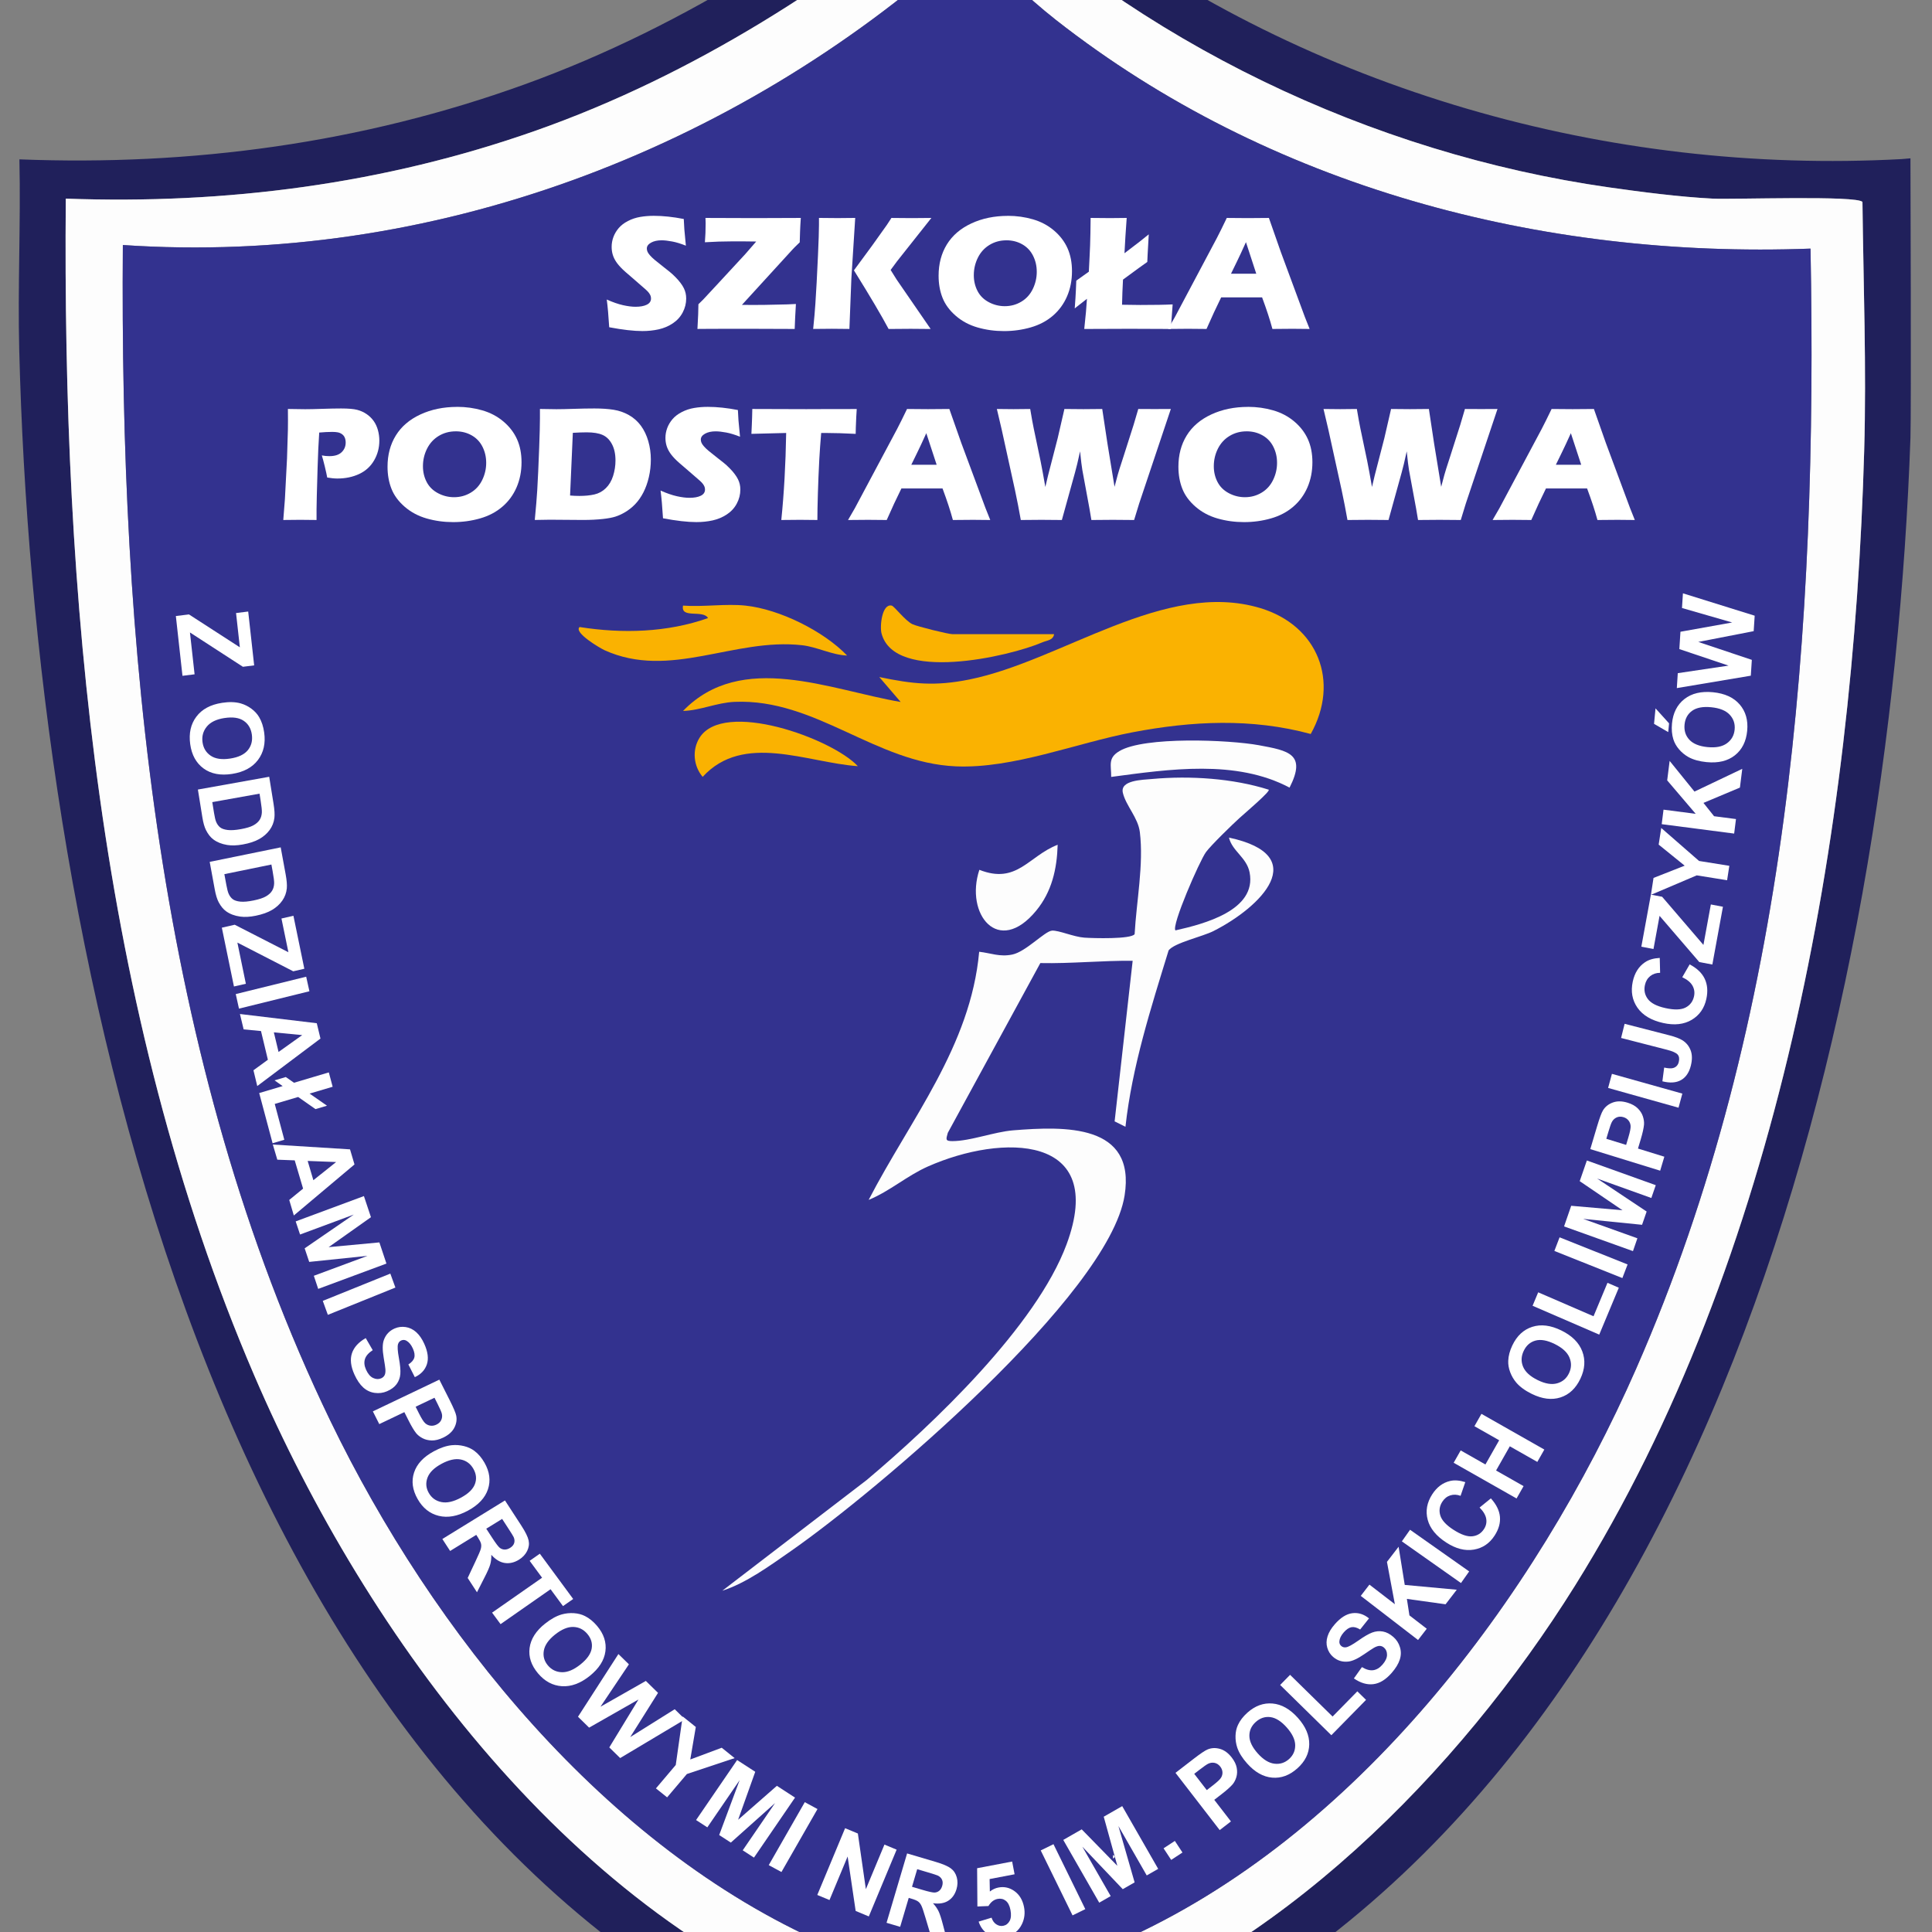 <svg xmlns="http://www.w3.org/2000/svg" id="Layer_1" data-name="Layer 1" viewBox="0.0 105.995 1043.15 1043.15" width="152" height="152">
  <rect x="0.0" y="105.995" width="1043.15" height="1043.15" fill="#808080" stroke="none"/>
  <path d="M1031.5,191.48l-4.7.41c-158.62,8.62-319.07-37.24-445.92-132.02-20.9-15.63-39.43-34.3-58.93-50.98-72.28,59.03-150.45,110.81-238.83,142.72-87.58,31.64-179.36,44.08-272.64,40.43.77,34.34-.96,68.87-.09,103.21,8.05,314.64,95.6,763.26,409.74,914.16,40.04,19.24,69.66,30.53,99.69,30.86s57.56-9.43,96.27-27c309.66-140.53,404.57-563.3,415.43-870.88.47-13.44,0-150.92,0-150.92h-.02ZM1006.55,349.22c-5.83,206.36-45.72,436.01-156.1,612.84-62.58,100.26-161.6,200.85-276.4,238.06-46.34,15.02-68.43,12.47-113.77-3.9-150.49-54.29-261.88-205.43-322.98-347.58C52.52,651.44,33.75,426.42,35.52,213.24c86.55,3.18,171.8-7.87,253.38-36.58,86.1-30.29,163.35-80.4,233.07-138.45,92.81,90.64,218.23,150.66,347.01,168.99,17.44,2.48,38.17,5.14,55.62,6.03,11.12.57,78.45-1.84,81.01,1.83.51,44.59,2.2,89.57.94,134.16h0Z" fill="#20205b" />
  <path d="M1005.61,215.06c-2.56-3.68-69.89-1.26-81.01-1.83-17.44-.88-38.17-3.55-55.62-6.03-128.79-18.33-254.21-78.35-347.01-168.99-69.72,58.05-146.97,108.16-233.07,138.45-81.57,28.71-166.83,39.76-253.38,36.58-1.77,213.17,17,438.19,101.77,635.41,61.1,142.15,172.49,293.29,322.98,347.58,45.34,16.37,67.43,18.91,113.77,3.9,114.81-37.21,213.82-137.8,276.4-238.06,110.38-176.83,150.27-406.49,156.1-612.84,1.26-44.59-.43-89.57-.94-134.16h.01ZM883.5,844.8c-54.71,124.54-151.24,252.95-278.38,309.33-62.37,27.67-97.16,28.98-159.96,1.31-118.49-52.19-211.54-167.97-266.81-282.35-94.18-194.9-113.64-420.62-112.02-634.8,166.44,11.3,329.76-50.81,452.76-160.93l4.68-1.05c15.9,13.09,30.17,27.76,46.42,40.5,115.07,90.2,261.79,128.89,407.37,123.42,3.86,204.42-11.18,415.88-94.07,604.57h.01Z" fill="#fdfdfd" />
  <path d="M883.5,844.8c-54.71,124.54-151.24,252.95-278.38,309.33-62.37,27.67-97.16,28.98-159.96,1.31-118.49-52.19-211.54-167.97-266.81-282.35-94.18-194.9-113.64-420.62-112.02-634.8,166.44,11.3,329.76-50.81,452.76-160.93l4.68-1.05c15.9,13.09,30.17,27.76,46.42,40.5,115.07,90.2,261.79,128.89,407.37,123.42,3.86,204.42-11.18,415.88-94.07,604.57h.01Z" fill="#33328f" />
  <path d="M707.71,502.3c-31.97-8.65-64-7.05-96.2-.92-30.34,5.77-64.39,19.72-95.43,18.39-43.36-1.86-75.67-36.68-119.43-34.82-9.6.4-18.63,4.68-27.85,4.9,31.59-32.62,79.39-11.31,117.5-4.84l-11.55-13.46c18.15,3.79,30.06,5.05,48.55,1.34,50.05-10.05,105.55-54.11,157.19-38.56,31.07,9.37,43.08,39.67,27.21,67.98h0Z" fill="#fab201" />
  <path d="M457.41,459.94c-8.27-.29-16.2-4.65-24.28-5.56-36.76-4.18-71.32,18.72-106.72,2.68-2.39-1.09-16.79-9.52-13.48-12.51,23.12,3.65,47.29,2.97,69.36-4.83-2.69-4.71-14.92.52-13.5-6.74,10.83.82,23.07-1.13,33.71,0,18.42,1.95,42.15,13.73,54.9,26.97h.01Z" fill="#fab201" />
  <path d="M696.27,531.26c-28.91-15.35-64.98-9.95-96.3-5.78.03-6.48-1.88-10.17,4.39-13.92,13.4-8.05,59.31-6.14,75.34-3.2,16.03,2.96,25.86,4.69,16.57,22.9h0Z" fill="#fdfdfd" />
  <path d="M569.14,448.39c-.51,3.35-3.83,3.35-6.21,4.38-18.26,7.86-79.99,21.9-86.97-4.79-1-3.82.23-16.2,5.51-15,1.38.31,7.2,8.11,11.18,10.04,2.52,1.22,19.39,5.38,21.59,5.38h54.9Z" fill="#fab201" />
  <path d="M463.19,519.68c-27.5-1.91-61.7-18.35-83.8,5.77-4.94-5.82-5.78-14.47-1.75-21,12.89-20.93,71.5.18,85.56,15.24h-.01Z" fill="#fab201" />
  <path d="M571.07,562.11c-.38,13.14-3.16,25.33-11.6,35.59-20.44,24.83-38.59,1.84-30.68-22.06,20.33,8.01,26.5-7.43,42.28-13.53Z" fill="#fdfdfd" />
  <path d="M655.21,608.7c-6.04,3.05-21.11,6.33-24.24,10.44-9.56,31.17-19.74,62.7-23.3,95.23l-5.85-2.91,9.74-86.7c-16.2-.19-33.19,1.58-49.85,1.23l-49.96,91.66c-.94,3.47-1.53,4.48,2.52,4.47,9.75-.03,22.41-4.97,32.75-5.82,27.99-2.25,66.35-3.57,60.19,35.17-8.56,53.72-134.46,160.14-180.01,191.87-11.4,7.94-24.34,17.43-37.2,21.54l77.96-59.78c35.93-30.24,91.52-83.08,107.9-127.19,22.24-59.9-34.91-59.78-74.83-42.1-11.43,5.07-20.55,13.34-32.02,18.05,22.64-43.72,55.06-82.93,59.68-133.98,6.39.73,11.05,2.9,17.85,1.51,7.38-1.49,17.6-12.69,21.51-12.92,3.62-.22,11.64,3.38,17.41,3.79,4.87.34,25.21.91,27.16-1.88.96-17.54,4.97-37.65,2.82-55.1-.97-7.86-7.46-14.12-9.16-21.17-1.65-6.86,10.24-7.03,15.93-7.53,20.38-1.83,43.39-.34,62.75,5.77,1.58.48-12.86,12.74-15.64,15.26-4,3.62-15.35,14.65-18.17,18.46-3.44,4.69-18.81,39.94-16.48,42.27,15.21-3.44,44.07-10.78,40.03-31.33-1.58-8.05-9.42-11.5-11.14-18.77,45.1,9.69,17.3,37.49-8.34,50.45h-.01Z" fill="#fdfdfd" />
  <path d="M600.94,1109.47v-1.92c1.25.64,1.25,1.29,0,1.92Z" fill="#fff" />
  <path d="M328.93,282.69c-.38-6.24-.82-11.23-1.32-14.97,3.28,1.46,6.21,2.48,8.78,3.05,2.57.57,4.82.86,6.75.86,2.55,0,4.58-.37,6.09-1.12s2.27-1.85,2.27-3.32c0-.5-.07-.97-.22-1.43-.15-.45-.43-.97-.84-1.54s-1-1.19-1.76-1.87l-8.27-7.2c-1.94-1.64-3.29-2.82-4.05-3.56-1.55-1.49-2.77-2.88-3.63-4.17-.87-1.29-1.5-2.6-1.89-3.93-.4-1.33-.59-2.74-.59-4.24,0-1.79.31-3.54.94-5.25s1.57-3.32,2.83-4.81c1.26-1.49,2.93-2.78,5.01-3.86,2.08-1.08,4.3-1.82,6.67-2.22,2.37-.4,4.82-.59,7.33-.59,4.95,0,10.33.57,16.16,1.71.09,2.02.19,3.87.31,5.56.12,1.68.4,4.63.83,8.85-2.69-1.08-5.15-1.84-7.38-2.26s-4.14-.64-5.75-.64c-2.28,0-4.18.42-5.69,1.27s-2.26,1.9-2.26,3.16c0,.59.12,1.16.35,1.71.23.56.67,1.21,1.32,1.95.64.75,1.49,1.57,2.55,2.46,1.05.89,2.71,2.22,4.96,3.97l3.16,2.5c.94.76,1.95,1.68,3.03,2.77,1.08,1.08,2.02,2.15,2.81,3.21.79,1.05,1.4,2.02,1.82,2.9s.74,1.76.94,2.66c.2.89.31,1.85.31,2.88,0,2.63-.63,5.15-1.89,7.53-1.26,2.39-3.05,4.35-5.36,5.88-2.31,1.54-4.85,2.61-7.62,3.23-2.77.61-5.69.92-8.76.92-4.74,0-10.73-.69-17.96-2.06h.02Z" fill="#fff" />
  <path d="M376.57,283.61c.35-6.03.53-10.48.53-13.35l2.59-2.55c.35-.35,3.06-3.26,8.12-8.74l14.57-15.76c1.7-1.9,3.67-4.17,5.92-6.81l-3.47-.04-3.47-.04h-6.1c-4.62,0-9.51.16-14.66.48.26-3.16.4-6.59.4-10.28,0-.7-.03-1.65-.09-2.85,8.31.06,17.14.09,26.48.09s17.99-.03,24.99-.09c-.21,3.07-.34,5.5-.4,7.29l-.18,5.88-2.5,2.42c-.41.41-.82.83-1.23,1.27l-27.48,30.08,6.01.04c1.43,0,3.51-.01,6.23-.04l12.12-.26c.91-.03,2.5-.1,4.79-.22-.32,5.21-.54,9.7-.66,13.48-9.34-.06-17.81-.09-25.43-.09h-10.01l-11.33.04-5.75.04h0Z" fill="#fff" />
  <path d="M439.06,283.61c.56-5.47.96-10.01,1.19-13.61.44-6.38.91-15.12,1.41-26.22.35-7.73.53-13.17.53-16.34v-3.78c4.88.06,8.25.09,10.09.09,1.23,0,4.39-.03,9.48-.09l-2.08,32.8-1.06,27.14-9.52-.09c-1.35,0-4.7.03-10.05.09h0ZM461.06,251.97l9.84-13.38,7.95-11.15,2.46-3.77c5.45.06,9.13.09,11.07.09.53,0,4.02-.03,10.5-.09l-18.53,23.39-3.47,4.7,3.25,5.19,18.36,26.67-10.8-.09c-2.34,0-6.31.03-11.9.09-3.78-7.12-10.01-17.67-18.71-31.64h-.02Z" fill="#fff" />
  <path d="M544.19,222.53c4.68,0,9.19.63,13.53,1.89,4.33,1.26,8.12,3.27,11.37,6.04,3.25,2.77,5.68,5.95,7.29,9.55s2.42,7.74,2.42,12.43c0,4.92-.89,9.43-2.66,13.55-1.77,4.11-4.33,7.6-7.66,10.47-3.34,2.87-7.32,4.97-11.94,6.3-4.63,1.33-9.44,2-14.45,2s-9.69-.65-14.23-1.95c-4.54-1.3-8.48-3.41-11.83-6.32-3.35-2.91-5.73-6.15-7.14-9.73-1.41-3.57-2.11-7.54-2.11-11.9,0-6.41,1.49-12.04,4.46-16.88,2.97-4.84,7.38-8.63,13.22-11.35,5.84-2.72,12.42-4.08,19.74-4.08v-.02ZM543.4,235.75c-3.37,0-6.41.83-9.13,2.48-2.72,1.65-4.82,3.95-6.28,6.89s-2.2,6.1-2.2,9.46c0,3.1.67,5.94,2,8.52s3.36,4.59,6.08,6.04c2.72,1.45,5.61,2.17,8.65,2.17,3.25,0,6.23-.81,8.94-2.44,2.71-1.62,4.77-3.91,6.19-6.85s2.13-6.02,2.13-9.24-.66-6.02-1.98-8.67-3.25-4.71-5.8-6.17c-2.55-1.46-5.42-2.2-8.61-2.2h0Z" fill="#fff" />
  <path d="M620.25,232.54l-.61,10.85-.18,4.04c-1.55,1.05-5.93,4.23-13.12,9.53-.25,4.51-.42,9.03-.51,13.57,5.04.09,8.32.13,9.84.13,7.7,0,13.53-.1,17.48-.31l-.97,13.26c-7.73-.06-15.08-.09-22.04-.09-9.4,0-17.64.03-24.72.09.77-6.97,1.25-12.4,1.46-16.29l-6.6,5.18.4-5.67c.09-1.32.16-2.66.22-4.04l.22-5.27,6.78-4.83.39-7.86c.23-4.16.39-8.5.46-13.02s.11-7.24.11-8.15c3.95.06,7.47.09,10.57.09,2.08,0,5.05-.03,8.91-.09-.53,7.14-.93,13.5-1.2,19.06,6.36-4.8,10.73-8.2,13.1-10.19h0Z" fill="#fff" />
  <path d="M630.66,283.61l3.65-6.32,22.71-42.77,2.42-4.79c.7-1.41,1.68-3.43,2.94-6.06,5.15.06,8.91.09,11.28.09,4.13,0,7.95-.03,11.46-.09l6.41,18.31,13.03,35.22,2.55,6.41c-5.07-.06-8.15-.09-9.23-.09-2.46,0-6.08.03-10.86.09-1.29-4.83-3.14-10.51-5.57-17.04h-22.11c-2.54,5.15-5.18,10.83-7.9,17.04-5.45-.06-8.79-.09-10.02-.09-2.23,0-5.82.03-10.77.09h0ZM664.66,253.79h13.64c-3.39-10.32-5.25-16-5.57-17.05-1.93,4.3-3.57,7.82-4.91,10.56l-3.16,6.49h0Z" fill="#fff" />
  <path d="M152.95,386.76l.88-11.24,1.14-21.96.48-15.55c.03-1.67.04-3.34.04-5.01,0-1.26-.02-3.32-.04-6.19,3.88.09,7,.13,9.35.13s5.37-.07,9.31-.2,7.28-.2,10.02-.2c3.94,0,6.86.25,8.76.75s3.61,1.28,5.14,2.35,2.79,2.32,3.79,3.75,1.75,3.07,2.25,4.9.75,3.7.75,5.6c0,3.92-.96,7.51-2.87,10.76-1.91,3.25-4.6,5.68-8.07,7.29-3.47,1.61-7.37,2.42-11.69,2.42-1.59,0-3.43-.18-5.51-.53-.24-1.35-.68-3.35-1.32-6.02-.65-2.66-1.18-4.64-1.59-5.93,1.29.26,2.65.4,4.06.4,2.97,0,5.18-.71,6.64-2.13s2.18-3.15,2.18-5.2c0-.99-.16-1.88-.49-2.66-.32-.78-.84-1.41-1.54-1.91-.71-.5-1.49-.82-2.34-.97-.85-.15-1.82-.22-2.91-.22s-2.16.03-3.31.09l-3.7.26c-.38,5.65-.67,11.93-.87,18.84-.38,12.59-.57,20.14-.57,22.66v5.71l-8.78-.09c-1.24,0-4.3.03-9.18.09h0Z" fill="#fff" />
  <path d="M246.84,325.67c4.7,0,9.23.63,13.58,1.89,4.35,1.26,8.16,3.27,11.42,6.04,3.26,2.77,5.7,5.95,7.32,9.55,1.62,3.6,2.43,7.74,2.43,12.43,0,4.92-.89,9.43-2.67,13.55-1.78,4.11-4.34,7.6-7.7,10.47-3.35,2.87-7.35,4.97-12,6.3s-9.48,2-14.51,2-9.73-.65-14.29-1.95c-4.56-1.3-8.52-3.41-11.89-6.32s-5.76-6.15-7.17-9.73c-1.41-3.57-2.12-7.54-2.12-11.9,0-6.41,1.49-12.04,4.48-16.88,2.98-4.84,7.41-8.63,13.28-11.35s12.47-4.08,19.82-4.08l.02-.02ZM246.05,338.89c-3.38,0-6.44.83-9.17,2.48-2.73,1.65-4.84,3.95-6.31,6.89s-2.21,6.1-2.21,9.46c0,3.1.67,5.94,2.01,8.52s3.37,4.59,6.11,6.04c2.74,1.45,5.63,2.17,8.69,2.17,3.26,0,6.26-.81,8.98-2.44,2.72-1.62,4.79-3.91,6.22-6.85s2.14-6.02,2.14-9.24-.66-6.02-1.98-8.67c-1.32-2.65-3.26-4.71-5.82-6.17-2.56-1.46-5.44-2.2-8.64-2.2h-.02Z" fill="#fff" />
  <path d="M288.74,386.76c.65-6.67,1.09-12.02,1.33-16.03.35-5.97.71-13.7,1.06-23.19.27-7.26.4-12.46.4-15.59v-5.14c3.44.09,6.41.13,8.91.13s5.57-.07,9.48-.2,7.58-.2,11.02-.2c3.94,0,7.39.23,10.36.7,2.97.47,5.74,1.43,8.31,2.9,2.57,1.46,4.72,3.38,6.46,5.75,1.73,2.37,3.06,5.15,3.97,8.32.91,3.18,1.37,6.45,1.37,9.81s-.35,6.49-1.06,9.55-1.69,5.82-2.95,8.28-2.74,4.57-4.43,6.35c-1.69,1.77-3.62,3.29-5.8,4.54-1.62.94-3.25,1.67-4.9,2.2s-3.9.95-6.75,1.27c-3.18.35-6.78.53-10.81.53l-17.82-.13c-1.68,0-4.4.04-8.16.13v.02ZM307.81,373.54c1.62.15,3.31.22,5.07.22,3,0,5.67-.26,8.02-.79,2.35-.53,4.41-1.65,6.19-3.38s3.09-3.94,3.95-6.65c.85-2.71,1.28-5.48,1.28-8.32,0-3.48-.63-6.42-1.9-8.8-1.26-2.39-2.95-4.05-5.05-4.98-2.1-.94-4.96-1.41-8.58-1.41-2.12,0-4.62.09-7.5.26l-1.49,33.86h0Z" fill="#fff" />
  <path d="M357.98,385.84c-.38-6.24-.82-11.23-1.32-14.97,3.3,1.46,6.24,2.48,8.81,3.05,2.58.57,4.84.86,6.78.86,2.56,0,4.6-.37,6.12-1.12s2.28-1.85,2.28-3.32c0-.5-.07-.97-.22-1.43-.15-.45-.43-.97-.84-1.54s-1-1.19-1.77-1.87l-8.31-7.2c-1.94-1.64-3.3-2.82-4.07-3.56-1.56-1.49-2.78-2.88-3.65-4.17s-1.5-2.6-1.9-3.93-.6-2.74-.6-4.24c0-1.79.32-3.54.95-5.25s1.58-3.32,2.84-4.81,2.94-2.78,5.03-3.86,4.32-1.82,6.7-2.22,4.84-.59,7.37-.59c4.97,0,10.38.57,16.23,1.71.09,2.02.19,3.87.31,5.56.12,1.68.4,4.63.84,8.85-2.71-1.08-5.18-1.84-7.41-2.26s-4.16-.64-5.78-.64c-2.29,0-4.2.42-5.71,1.27-1.51.85-2.27,1.9-2.27,3.16,0,.59.12,1.16.35,1.71.23.56.68,1.21,1.32,1.95.65.75,1.5,1.57,2.56,2.46,1.06.89,2.72,2.22,4.98,3.97l3.18,2.5c.94.76,1.96,1.68,3.04,2.77,1.09,1.08,2.03,2.15,2.82,3.21s1.4,2.02,1.83,2.9.74,1.76.95,2.66c.21.89.31,1.85.31,2.88,0,2.63-.63,5.15-1.9,7.53-1.26,2.39-3.06,4.35-5.38,5.88-2.32,1.54-4.87,2.61-7.65,3.23-2.78.61-5.71.92-8.8.92-4.76,0-10.78-.69-18.04-2.06h.02Z" fill="#fff" />
  <path d="M421.85,386.76c1.46-14.23,2.34-29.89,2.63-46.99l-18.77.48.22-4.87c.12-2.61.21-5.46.26-8.56,8.35.06,18.08.09,29.19.09l10.89-.04h10.58l5.73-.04-.26,4.3c-.12,2.31-.2,4.21-.24,5.72s-.07,2.65-.07,3.41c-6.29-.32-11.47-.48-15.55-.48h-3.08c-.44,5.17-.78,9.95-1.02,14.33-.33,6.28-.58,12.38-.76,18.3-.18,5.92-.27,10.7-.27,14.35-4.82-.06-7.93-.09-9.34-.09-1.26,0-4.64.03-10.14.09h0Z" fill="#fff" />
  <path d="M457.88,386.76l3.66-6.32,22.81-42.77,2.43-4.79c.71-1.41,1.69-3.43,2.96-6.06,5.17.06,8.95.09,11.33.09,4.15,0,7.98-.03,11.51-.09l6.44,18.31,13.09,35.22,2.56,6.41c-5.09-.06-8.18-.09-9.27-.09-2.47,0-6.11.03-10.91.09-1.29-4.83-3.16-10.51-5.59-17.04h-22.2c-2.56,5.15-5.2,10.83-7.93,17.04-5.48-.06-8.83-.09-10.07-.09-2.24,0-5.84.03-10.82.09h0ZM492.03,356.94h13.7c-3.4-10.32-5.27-16-5.59-17.05-1.94,4.3-3.58,7.82-4.93,10.56l-3.17,6.49h0Z" fill="#fff" />
  <path d="M551.17,386.76l-1.5-8.08c-.35-1.9-.9-4.57-1.63-7.99l-7.2-32.8-2.6-11.07c3.71.06,6.71.09,9,.09,2.59,0,5.59-.03,9-.09.79,4.77,1.43,8.27,1.9,10.5l3.71,17.7c.76,3.81,1.62,8.45,2.56,13.92l1.45-6.15,5.24-20.29,3.61-15.68c4.03.06,7.44.09,10.23.09,3.03,0,6.42-.03,10.19-.09l2.79,18.49,3.85,23.54,1.72-6.46c.32-1.11.66-2.24,1.01-3.38.35-1.14,1.09-3.41,2.2-6.81l5.38-16.86,2.51-8.52c3.55.03,6.49.04,8.81.04,2.61,0,5.54-.01,8.77-.04l-17.1,51.03-2.73,8.91c-4.41-.06-8.26-.09-11.56-.09-3.47,0-7.31.03-11.51.09l-1.01-6.02-3.87-20.95c-.21-1.26-.39-2.55-.55-3.89-.16-1.33-.39-3.4-.68-6.21l-1.54,6.81c-.38,1.52-.78,3.06-1.19,4.61l-7.1,25.65c-4.44-.06-8.13-.09-11.07-.09-3.12,0-6.81.03-11.07.09h-.02Z" fill="#fff" />
  <path d="M673.86,325.67c4.7,0,9.23.63,13.58,1.89,4.35,1.26,8.16,3.27,11.42,6.04,3.26,2.77,5.7,5.95,7.32,9.55,1.62,3.6,2.43,7.74,2.43,12.43,0,4.92-.89,9.43-2.67,13.55-1.78,4.11-4.34,7.6-7.7,10.47-3.35,2.87-7.35,4.97-12,6.3s-9.48,2-14.51,2-9.73-.65-14.29-1.95c-4.56-1.3-8.52-3.41-11.89-6.32s-5.76-6.15-7.17-9.73c-1.41-3.57-2.12-7.54-2.12-11.9,0-6.41,1.49-12.04,4.48-16.88,2.98-4.84,7.41-8.63,13.28-11.35,5.87-2.72,12.47-4.08,19.82-4.08l.02-.02ZM673.06,338.89c-3.38,0-6.44.83-9.17,2.48-2.73,1.65-4.84,3.95-6.31,6.89s-2.21,6.1-2.21,9.46c0,3.1.67,5.94,2.01,8.52s3.37,4.59,6.11,6.04c2.73,1.45,5.63,2.17,8.69,2.17,3.26,0,6.26-.81,8.98-2.44,2.72-1.62,4.79-3.91,6.22-6.85s2.14-6.02,2.14-9.24-.66-6.02-1.98-8.67c-1.32-2.65-3.26-4.71-5.82-6.17-2.56-1.46-5.44-2.2-8.64-2.2h-.02Z" fill="#fff" />
  <path d="M727.54,386.76l-1.5-8.08c-.35-1.9-.9-4.57-1.63-7.99l-7.2-32.8-2.6-11.07c3.71.06,6.71.09,9,.09,2.59,0,5.59-.03,9-.09.79,4.77,1.43,8.27,1.9,10.5l3.71,17.7c.76,3.81,1.62,8.45,2.56,13.92l1.45-6.15,5.24-20.29,3.61-15.68c4.03.06,7.44.09,10.23.09,3.03,0,6.42-.03,10.19-.09l2.79,18.49,3.85,23.54,1.72-6.46c.32-1.11.66-2.24,1.01-3.38.35-1.14,1.09-3.41,2.2-6.81l5.38-16.86,2.51-8.52c3.55.03,6.49.04,8.81.04,2.61,0,5.54-.01,8.77-.04l-17.1,51.03-2.73,8.91c-4.41-.06-8.26-.09-11.56-.09-3.47,0-7.31.03-11.51.09l-1.01-6.02-3.87-20.95c-.21-1.26-.39-2.55-.55-3.89-.16-1.33-.39-3.4-.68-6.21l-1.54,6.81c-.38,1.52-.78,3.06-1.19,4.61l-7.1,25.65c-4.44-.06-8.13-.09-11.07-.09-3.12,0-6.81.03-11.07.09h-.02Z" fill="#fff" />
  <path d="M805.9,386.76l3.66-6.32,22.81-42.77,2.43-4.79c.71-1.41,1.69-3.43,2.96-6.06,5.17.06,8.95.09,11.33.09,4.15,0,7.98-.03,11.51-.09l6.44,18.31,13.09,35.22,2.56,6.41c-5.09-.06-8.18-.09-9.27-.09-2.47,0-6.11.03-10.91.09-1.29-4.83-3.16-10.51-5.59-17.04h-22.2c-2.56,5.15-5.2,10.83-7.93,17.04-5.48-.06-8.83-.09-10.07-.09-2.24,0-5.84.03-10.82.09ZM840.05,356.94h13.7c-3.41-10.32-5.27-16-5.59-17.05-1.94,4.3-3.58,7.82-4.93,10.56l-3.17,6.49h-.01Z" fill="#fff" />
  <path d="M94.97,438.61l7.06-.87,27.47,17.76-2.05-18.51,6.56-.81,3.22,29.08-6.09.75-28.58-18.53,2.5,22.6-6.54.81-3.57-32.27h.02Z" fill="#fff" />
  <path d="M119.77,485.49c3.94-.61,7.32-.51,10.16.28,2.09.6,4.03,1.55,5.81,2.87s3.17,2.84,4.19,4.58c1.36,2.31,2.26,5.07,2.71,8.3.81,5.83-.31,10.77-3.36,14.81-3.05,4.05-7.72,6.55-14.01,7.53-6.24.96-11.36-.02-15.36-2.95s-6.41-7.3-7.21-13.11c-.81-5.88.29-10.83,3.32-14.85,3.02-4.02,7.61-6.5,13.76-7.45h-.01ZM121.17,493.68c-4.38.68-7.55,2.22-9.52,4.64s-2.74,5.22-2.3,8.41,1.92,5.63,4.45,7.32c2.52,1.7,6.03,2.2,10.51,1.51,4.43-.68,7.59-2.19,9.5-4.51,1.9-2.33,2.63-5.14,2.17-8.43-.46-3.29-1.93-5.78-4.41-7.45-2.48-1.68-5.95-2.17-10.4-1.48h0Z" fill="#fff" />
  <path d="M145.35,525.39l2.34,14.55c.53,3.28.69,5.83.47,7.64-.29,2.43-1.16,4.63-2.59,6.58s-3.31,3.58-5.63,4.88-5.29,2.28-8.89,2.92c-3.17.57-5.96.66-8.39.26-2.96-.48-5.45-1.48-7.48-3-1.53-1.14-2.86-2.83-3.97-5.04-.83-1.66-1.48-3.96-1.95-6.9l-2.41-14.98,38.5-6.9h0ZM140.12,534.52l-25.5,4.57.96,5.94c.36,2.22.74,3.81,1.14,4.75.52,1.23,1.23,2.21,2.12,2.93s2.24,1.19,4.05,1.42,4.21.08,7.18-.46,5.22-1.21,6.72-2.04c1.51-.82,2.63-1.8,3.37-2.93s1.14-2.47,1.22-4.01c.07-1.16-.16-3.36-.68-6.6l-.57-3.58h0Z" fill="#fff" />
  <path d="M151.56,563.52l2.66,14.49c.6,3.27.81,5.81.64,7.62-.24,2.44-1.05,4.65-2.44,6.64s-3.23,3.66-5.52,5.02c-2.29,1.36-5.23,2.41-8.83,3.14-3.16.65-5.95.8-8.38.46-2.97-.41-5.48-1.35-7.55-2.82-1.56-1.11-2.92-2.76-4.08-4.95-.86-1.64-1.56-3.92-2.1-6.85l-2.74-14.92,38.34-7.84h0ZM146.53,572.78l-25.39,5.2,1.09,5.92c.41,2.21.82,3.79,1.25,4.72.55,1.22,1.28,2.18,2.18,2.87.91.69,2.27,1.13,4.08,1.32,1.82.19,4.21-.03,7.17-.63s5.19-1.34,6.68-2.2c1.49-.86,2.59-1.86,3.3-3.01s1.09-2.49,1.13-4.04c.04-1.16-.24-3.35-.83-6.58l-.65-3.56h0Z" fill="#fff" />
  <path d="M119.78,606.88l6.95-1.59,28.99,14.85-3.75-18.21,6.46-1.48,5.89,28.61-5.99,1.37-30.16-15.5,4.58,22.23-6.43,1.47-6.54-31.75h0Z" fill="#fff" />
  <path d="M127.29,642.73l38.03-9.38,1.74,7.86-38.03,9.38-1.74-7.86Z" fill="#fff" />
  <path d="M138.9,692.39l-2.05-8.52,7.79-5.68-3.72-15.5-9.37-.9-2-8.3,41.49,4.98,1.99,8.28-34.13,25.64ZM150.41,673.98l12.76-9.1-15.31-1.48,2.54,10.58h.01Z" fill="#fff" />
  <path d="M158.72,690.61l18.82-5.59,2.07,7.75-12.44,3.69,9.38,6.54-6.21,1.84-9.36-6.55-12.64,3.75,5.17,19.35-6.33,1.88-7.23-27.1,12.67-3.76-4.39-3.09,6.08-1.8,4.42,3.08h0Z" fill="#fff" />
  <path d="M158.65,762.28l-2.48-8.39,7.48-6.12-4.52-15.26-9.4-.36-2.42-8.18,41.68,2.6,2.41,8.15-32.76,27.56h0ZM169.2,743.23l12.28-9.81-15.36-.6,3.08,10.42h0Z" fill="#fff" />
  <path d="M159.65,765.47l36.84-13.67,3.8,11.4-22.84,16.17,27.39-2.56,3.81,11.43-36.84,13.67-2.36-7.08,29-10.76-31.5,3.27-2.45-7.33,26.51-18.22-29,10.76-2.36-7.08Z" fill="#fff" />
  <path d="M174.28,808.38l36.47-14.73,2.74,7.54-36.47,14.73-2.74-7.54Z" fill="#fff" />
  <path d="M197.47,828.48l3.78,6.51c-2.23,1.44-3.63,3.03-4.19,4.77-.57,1.74-.37,3.67.59,5.8,1.02,2.25,2.29,3.74,3.81,4.45s2.96.78,4.31.2c.86-.37,1.49-.93,1.88-1.67s.54-1.81.45-3.2c-.07-.95-.38-3.04-.93-6.29-.71-4.17-.7-7.32.05-9.45,1.05-2.99,3.03-5.1,5.92-6.34,1.86-.8,3.83-1.05,5.91-.74,2.07.31,3.96,1.22,5.66,2.74s3.15,3.61,4.35,6.27c1.97,4.35,2.44,8.06,1.42,11.12s-3.19,5.37-6.5,6.92l-3.49-6.86c1.75-1.11,2.81-2.33,3.19-3.66.38-1.34.12-2.99-.77-4.96-.92-2.03-2.08-3.44-3.48-4.21-.9-.5-1.82-.54-2.77-.14-.86.37-1.45,1.03-1.75,1.99-.38,1.22-.23,3.71.46,7.48.69,3.77.95,6.66.78,8.68s-.83,3.83-1.99,5.42c-1.16,1.59-2.89,2.89-5.21,3.88-2.1.9-4.31,1.19-6.64.87s-4.39-1.3-6.2-2.93c-1.8-1.64-3.38-3.96-4.74-6.97-1.98-4.38-2.43-8.2-1.35-11.47,1.08-3.26,3.56-6,7.45-8.21h0Z" fill="#fff" />
  <path d="M201.31,868.05l35.9-17.14,5.55,11.01c2.1,4.17,3.29,6.98,3.57,8.42.44,2.21.09,4.39-1.05,6.57-1.14,2.17-3.14,3.94-6,5.31-2.2,1.05-4.25,1.56-6.13,1.52s-3.55-.44-4.99-1.2c-1.45-.76-2.61-1.67-3.49-2.75-1.17-1.47-2.53-3.77-4.1-6.87l-2.25-4.47-13.54,6.46-3.46-6.86h0ZM234.6,860.68l-10.19,4.86,1.89,3.76c1.36,2.7,2.46,4.42,3.3,5.16.83.73,1.78,1.17,2.84,1.3,1.06.14,2.12-.05,3.18-.56,1.31-.62,2.2-1.5,2.68-2.63s.55-2.3.2-3.52c-.25-.9-1-2.58-2.24-5.06l-1.67-3.32h.01Z" fill="#fff" />
  <path d="M234.19,889.62c3.56-1.92,6.84-3.03,9.83-3.32,2.21-.21,4.39-.04,6.55.5,2.16.54,4.02,1.4,5.58,2.58,2.1,1.57,3.91,3.7,5.45,6.39,2.78,4.88,3.4,9.65,1.87,14.3-1.53,4.65-5.14,8.52-10.84,11.59-5.65,3.04-10.89,3.97-15.73,2.79-4.84-1.19-8.65-4.21-11.41-9.08-2.8-4.92-3.44-9.7-1.92-14.31,1.52-4.62,5.06-8.43,10.63-11.43h0ZM238.35,896.38c-3.96,2.14-6.47,4.62-7.53,7.45s-.83,5.58.69,8.25,3.78,4.31,6.78,4.92c3,.62,6.53-.17,10.58-2.36,4.01-2.16,6.52-4.61,7.55-7.33,1.03-2.73.75-5.47-.81-8.23-1.57-2.76-3.83-4.44-6.79-5.05-2.96-.61-6.45.17-10.47,2.34h0Z" fill="#fff" />
  <path d="M238.86,936.94l33.79-20.81,8.84,13.6c2.22,3.42,3.53,6.09,3.93,8.01s.13,3.83-.82,5.72c-.95,1.89-2.42,3.45-4.42,4.68-2.54,1.56-5.09,2.14-7.66,1.75s-4.98-1.86-7.24-4.4c.05,1.93-.15,3.66-.59,5.2-.44,1.54-1.47,3.9-3.1,7.06l-4.05,7.97-5.02-7.73,4.32-9.2c1.55-3.28,2.47-5.43,2.75-6.46s.34-1.97.14-2.81c-.19-.84-.77-2-1.73-3.49l-.85-1.31-14.11,8.69-4.2-6.46h.02ZM262.55,931.39l3.11,4.78c2.01,3.1,3.41,4.95,4.19,5.55s1.65.91,2.61.93,1.95-.28,2.96-.91c1.14-.7,1.87-1.55,2.19-2.56s.24-2.09-.26-3.25c-.26-.57-1.25-2.17-2.95-4.78l-3.28-5.04-8.57,5.28h0Z" fill="#fff" />
  <path d="M265.69,976.71l27-18.85-6.72-9.13,5.5-3.84,18.01,24.45-5.5,3.84-6.71-9.11-27,18.85-4.58-6.21h0Z" fill="#fff" />
  <path d="M294.3,982.66c3.15-2.52,6.17-4.18,9.05-5,2.13-.59,4.31-.81,6.53-.66s4.21.67,5.97,1.56c2.35,1.17,4.53,2.95,6.54,5.33,3.64,4.31,5.13,8.89,4.49,13.73-.64,4.84-3.48,9.28-8.51,13.3-4.99,3.99-9.97,5.82-14.96,5.51-4.98-.32-9.29-2.62-12.91-6.92-3.67-4.35-5.19-8.93-4.55-13.74s3.41-9.18,8.33-13.11h.02ZM299.65,988.58c-3.5,2.8-5.51,5.68-6.02,8.66-.52,2.97.22,5.64,2.21,7.99s4.51,3.57,7.58,3.65c3.07.08,6.39-1.32,9.97-4.18,3.54-2.83,5.56-5.68,6.07-8.54.5-2.86-.27-5.51-2.33-7.95-2.05-2.43-4.59-3.69-7.61-3.77s-6.31,1.3-9.86,4.14h-.01Z" fill="#fff" />
  <path d="M312.08,1032.92l21.82-33.85,5.67,5.55-15.35,22.89,24.49-13.93,6.58,6.45-15.01,23.87,24.02-15.04,5.57,5.46-35.02,20.91-5.87-5.75,15.75-25.86-26.65,15.18-6-5.88Z" fill="#fff" />
  <path d="M354.16,1071.61l10.7-12.64,3.73-26.22,7.1,5.7-2.99,17.55,16.98-6.34,6.98,5.6-25.79,8.59-10.67,12.6-6.04-4.84h0Z" fill="#fff" />
  <path d="M375.83,1088.7l22.17-32.4,9.78,6.34-9.25,25.91,20.93-18.33,9.8,6.36-22.17,32.4-6.07-3.94,17.45-25.5-23.87,21.33-6.29-4.08,11.05-29.65-17.45,25.5-6.07-3.94h0Z" fill="#fff" />
  <path d="M415.07,1113.04l19.46-34,6.86,3.72-19.46,34-6.86-3.72Z" fill="#fff" />
  <path d="M441.28,1129.15l15.02-36.05,6.89,2.87,4.32,30.05,10.03-24.07,6.58,2.74-15.02,36.05-7.1-2.96-4.34-29.4-9.79,23.51-6.58-2.74h-.01Z" fill="#fff" />
  <path d="M478.68,1144.16l11.09-37.44,15.48,4.58c3.89,1.15,6.62,2.33,8.18,3.52,1.57,1.19,2.62,2.81,3.17,4.84s.5,4.16-.16,6.37c-.83,2.81-2.32,4.89-4.47,6.25-2.15,1.35-4.89,1.8-8.23,1.33,1.31,1.42,2.31,2.86,3.01,4.31.7,1.45,1.49,3.89,2.38,7.32l2.28,8.62-8.79-2.6-2.9-9.72c-1.03-3.47-1.77-5.69-2.25-6.65s-1.05-1.7-1.75-2.21-1.89-1.02-3.58-1.52l-1.49-.44-4.63,15.63-7.35-2.18h0ZM492.43,1124.73l5.44,1.61c3.53,1.05,5.77,1.54,6.74,1.5.97-.05,1.81-.37,2.53-.97.72-.6,1.24-1.47,1.58-2.59.37-1.26.35-2.37-.08-3.34-.42-.97-1.2-1.73-2.34-2.29-.57-.26-2.35-.83-5.33-1.72l-5.74-1.7-2.81,9.5h.01Z" fill="#fff" />
  <path d="M528.4,1143.54l6.98-2.12c.52,1.62,1.37,2.82,2.56,3.59,1.19.78,2.43,1.04,3.74.79,1.49-.29,2.64-1.15,3.43-2.59.8-1.44.95-3.42.48-5.94-.45-2.35-1.3-4.02-2.55-5s-2.7-1.31-4.35-1c-2.05.39-3.71,1.68-4.99,3.85l-5.97.25-.15-20.66,18.91-3.61,1.32,6.88-13.49,2.58.13,6.73c1.44-1.12,2.99-1.85,4.65-2.16,3.17-.61,6.09.07,8.75,2.02,2.66,1.95,4.35,4.82,5.07,8.6.6,3.16.25,6.14-1.06,8.96-1.78,3.85-4.82,6.18-9.13,7.01-3.44.66-6.43.24-8.97-1.24-2.54-1.49-4.32-3.79-5.36-6.92v-.02Z" fill="#fff" />
  <path d="M579.1,1140.17l-17.18-35.07,6.89-3.37,17.18,35.07-6.89,3.37Z" fill="#fff" />
  <path d="M593.51,1133.31l-19.42-33.88,9.96-5.71,19.23,19.68-7.34-26.5,9.98-5.72,19.42,33.88-6.18,3.54-15.29-26.67,8.75,30.42-6.41,3.67-21.8-22.93,15.29,26.67-6.18,3.54h-.01Z" fill="#fff" />
  <path d="M632.36,1110.22l-4.11-6.26,6.09-3.99,4.11,6.26-6.09,3.99Z" fill="#fff" />
  <path d="M658.56,1094.12l-23.87-30.91,9.74-7.52c3.69-2.85,6.22-4.55,7.58-5.11,2.08-.87,4.3-.97,6.66-.31,2.36.66,4.49,2.21,6.39,4.67,1.47,1.9,2.36,3.75,2.69,5.56s.26,3.48-.2,5.02c-.46,1.53-1.13,2.83-2.02,3.9-1.22,1.41-3.21,3.18-5.95,5.3l-3.96,3.06,9,11.66-6.07,4.69h.01ZM644.81,1063.76l6.77,8.77,3.32-2.57c2.39-1.85,3.87-3.24,4.42-4.19s.8-1.94.72-2.98-.46-2.02-1.17-2.93c-.87-1.13-1.91-1.8-3.11-2.04-1.21-.23-2.37-.06-3.5.51-.83.42-2.34,1.47-4.53,3.16l-2.93,2.26h.01Z" fill="#fff" />
  <path d="M673.41,1058.21c-2.65-2.97-4.44-5.84-5.38-8.63-.68-2.06-.99-4.17-.93-6.35.06-2.17.5-4.14,1.32-5.89,1.08-2.34,2.77-4.55,5.08-6.61,4.17-3.73,8.7-5.38,13.59-4.95s9.44,3.01,13.68,7.75c4.2,4.7,6.24,9.49,6.13,14.37s-2.25,9.17-6.41,12.89c-4.21,3.76-8.74,5.43-13.59,5.01-4.85-.42-9.34-2.95-13.48-7.59h-.01ZM679.13,1052.75c2.95,3.3,5.92,5.14,8.92,5.52s5.64-.45,7.92-2.48c2.28-2.04,3.4-4.55,3.35-7.55-.05-2.99-1.58-6.18-4.59-9.56-2.98-3.34-5.92-5.19-8.81-5.56-2.89-.37-5.51.5-7.87,2.6-2.36,2.11-3.51,4.63-3.47,7.59.04,2.95,1.56,6.1,4.55,9.45h0Z" fill="#fff" />
  <path d="M718.83,1042.89l-27.64-27.13,5.37-5.47,22.95,22.52,13.36-13.61,4.7,4.61-18.73,19.08h-.01Z" fill="#fff" />
  <path d="M731.01,1012.23l4.34-6.11c2.24,1.35,4.26,1.91,6.07,1.67s3.49-1.24,5.02-3c1.62-1.86,2.44-3.62,2.46-5.27.01-1.65-.52-2.95-1.6-3.89-.7-.61-1.46-.93-2.3-.96s-1.86.29-3.09.97c-.83.47-2.61,1.64-5.32,3.51-3.49,2.41-6.36,3.73-8.6,3.98-3.15.35-5.89-.5-8.22-2.53-1.5-1.31-2.54-2.94-3.12-4.91-.58-1.96-.54-4.02.14-6.17.67-2.15,1.97-4.33,3.89-6.52,3.13-3.59,6.3-5.59,9.51-5.99,3.2-.4,6.2.53,8.98,2.8l-4.78,6.01c-1.73-1.07-3.28-1.49-4.65-1.26-1.37.24-2.77,1.17-4.19,2.79-1.47,1.68-2.26,3.3-2.38,4.87-.08,1.01.26,1.85,1.03,2.51.7.61,1.54.84,2.54.7,1.26-.18,3.46-1.38,6.6-3.59,3.14-2.22,5.66-3.68,7.56-4.39,1.91-.71,3.82-.9,5.75-.55,1.93.34,3.82,1.32,5.68,2.95,1.69,1.47,2.87,3.3,3.54,5.5.68,2.2.65,4.44-.09,6.73-.74,2.29-2.19,4.68-4.36,7.16-3.16,3.62-6.44,5.65-9.85,6.08-3.41.44-6.93-.59-10.55-3.08h-.01Z" fill="#fff" />
  <path d="M765.66,991.49l-30.94-23.83,4.68-6.08,13.74,10.58-4.28-22.86,6.29-8.17,3.32,20.61,28.09,2.6-6.05,7.86-20.89-2.91,1.38,8.91,9.35,7.2-4.68,6.07v.02Z" fill="#fff" />
  <path d="M788.83,960.73l-31.92-22.5,4.42-6.27,31.92,22.5-4.42,6.27Z" fill="#fff" />
  <path d="M798.9,919.95l6.07-4.93c2.96,3.27,4.59,6.58,4.89,9.93s-.65,6.74-2.87,10.16c-2.74,4.24-6.47,6.76-11.21,7.57-4.74.81-9.69-.46-14.85-3.79-5.46-3.53-8.82-7.63-10.07-12.33-1.25-4.69-.43-9.27,2.45-13.74,2.52-3.9,5.75-6.31,9.7-7.21,2.34-.55,5.06-.33,8.15.64l-2.55,7.39c-1.94-.72-3.8-.8-5.55-.24-1.76.56-3.19,1.7-4.29,3.41-1.53,2.36-1.89,4.85-1.1,7.45.8,2.6,3.15,5.16,7.06,7.68,4.15,2.68,7.57,3.86,10.27,3.55s4.79-1.63,6.29-3.95c1.1-1.71,1.5-3.55,1.17-5.5-.32-1.96-1.51-3.98-3.57-6.06v-.03Z" fill="#fff" />
  <path d="M818.84,915.07l-33.96-19.28,3.79-6.67,13.36,7.59,7.42-13.07-13.36-7.59,3.79-6.67,33.96,19.28-3.79,6.67-14.85-8.43-7.42,13.07,14.85,8.43-3.79,6.67Z" fill="#fff" />
  <path d="M827.06,858.61c-3.62-1.78-6.4-3.81-8.35-6.08-1.43-1.69-2.54-3.58-3.32-5.67-.78-2.09-1.13-4.13-1.04-6.12.1-2.65.83-5.41,2.19-8.28,2.46-5.19,6.04-8.54,10.77-10.06,4.72-1.52,9.97-.86,15.75,1.98,5.73,2.82,9.49,6.57,11.26,11.25,1.78,4.68,1.44,9.6-1.01,14.77-2.48,5.23-6.06,8.6-10.75,10.11s-9.85.87-15.51-1.91h0ZM830.29,851.17c4.02,1.98,7.51,2.55,10.45,1.73,2.95-.82,5.09-2.65,6.43-5.48,1.34-2.83,1.41-5.66.21-8.49-1.2-2.83-3.86-5.25-7.98-7.28-4.07-2-7.53-2.61-10.37-1.82-2.84.78-4.95,2.64-6.34,5.57s-1.49,5.79-.31,8.58c1.18,2.79,3.81,5.19,7.9,7.19h0Z" fill="#fff" />
  <path d="M863.49,826.6l-36-15.58,3.03-7.26,29.88,12.93,7.53-18.06,6.12,2.65-10.57,25.32h0Z" fill="#fff" />
  <path d="M875.97,796.06l-36.72-14.64,2.82-7.35,36.72,14.64-2.82,7.35Z" fill="#fff" />
  <path d="M881.69,781.51l-37.2-13.33,3.85-11.14,27.69,2.41-23.09-15.71,3.86-11.16,37.2,13.33-2.39,6.92-29.28-10.5,26.75,17.81-2.48,7.16-31.8-3.2,29.28,10.49-2.39,6.92h0Z" fill="#fff" />
  <path d="M896.39,738.09l-37.74-11.65,3.61-12.12c1.37-4.59,2.45-7.53,3.24-8.8,1.2-1.97,2.97-3.38,5.3-4.24s4.99-.83,8,.1c2.32.71,4.14,1.73,5.47,3.05,1.33,1.32,2.26,2.76,2.77,4.32s.73,3.05.62,4.47c-.18,1.91-.77,4.58-1.79,8l-1.47,4.92,14.23,4.4-2.25,7.55h.01ZM867.29,720.86l10.71,3.31,1.23-4.13c.89-2.97,1.28-5.03,1.19-6.15-.1-1.12-.48-2.1-1.15-2.93s-1.56-1.42-2.68-1.76c-1.37-.42-2.62-.37-3.75.15s-1.99,1.36-2.58,2.52c-.44.85-1.06,2.63-1.87,5.35l-1.09,3.65h0Z" fill="#fff" />
  <path d="M906.29,704.08l-38.02-10.67,2.06-7.61,38.02,10.67-2.06,7.61Z" fill="#fff" />
  <path d="M875.29,666.4l1.89-7.62,24.2,6.23c3.17.81,5.53,1.72,7.1,2.71,2.04,1.31,3.49,3.12,4.36,5.41.86,2.29.9,5.03.11,8.22-.93,3.74-2.7,6.34-5.31,7.82-2.61,1.47-5.96,1.69-10.06.66l.96-7.42c2.21.48,3.84.56,4.88.24,1.58-.47,2.58-1.55,3-3.24.42-1.7.23-3.04-.58-4s-2.76-1.84-5.85-2.63l-24.7-6.35v-.03Z" fill="#fff" />
  <path d="M908.3,633.64l4-6.94c3.96,2.08,6.67,4.69,8.14,7.8,1.47,3.12,1.76,6.73.88,10.82-1.09,5.07-3.74,8.84-7.93,11.33-4.2,2.48-9.33,3.05-15.39,1.7-6.41-1.43-11.04-4.18-13.88-8.25s-3.69-8.78-2.54-14.13c1.01-4.67,3.22-8.15,6.63-10.44,2.02-1.37,4.67-2.14,7.94-2.32l.2,8.04c-2.09,0-3.87.6-5.34,1.77-1.46,1.17-2.42,2.78-2.86,4.83-.61,2.83-.08,5.35,1.59,7.57s4.8,3.84,9.39,4.86c4.87,1.09,8.52.99,10.97-.28,2.44-1.27,3.96-3.3,4.56-6.08.44-2.05.16-3.96-.83-5.73-1-1.77-2.84-3.29-5.52-4.56h-.01Z" fill="#fff" />
  <path d="M924.56,626.78l-7.06-1.34-21.45-24.95-3.28,17.9-6.56-1.24,5.15-28.11,6.08,1.15,22.3,26,4-21.85,6.53,1.24-5.72,31.21h0Z" fill="#fff" />
  <path d="M932.53,581.26l-16.4-2.63-24.75,10.53,1.41-9.14,16.82-6.62-14.04-11.37,1.39-8.98,20.42,17.81,16.34,2.62-1.2,7.77h.01Z" fill="#fff" />
  <path d="M936.33,556.07l-39.12-5.08.98-7.83,17.37,2.25-15.39-18.06,1.32-10.52,13.41,16.57,25.81-12.29-1.27,10.13-19.69,8.27,5.74,7.19,11.82,1.53-.98,7.83h0Z" fill="#fff" />
  <path d="M900.73,501.27l-7.66-4.45.8-8.36,7.31,8.09-.45,4.72ZM921.5,517.5c-4-.4-7.3-1.32-9.9-2.77-1.91-1.08-3.59-2.47-5.04-4.15-1.44-1.69-2.46-3.48-3.05-5.38-.8-2.53-1.05-5.37-.75-8.54.55-5.73,2.78-10.14,6.7-13.22s9.07-4.31,15.46-3.68c6.34.63,11.13,2.83,14.38,6.59,3.25,3.77,4.61,8.51,4.06,14.22-.55,5.78-2.78,10.2-6.66,13.26-3.89,3.06-8.95,4.28-15.2,3.66h0ZM922.01,509.38c4.45.44,7.91-.24,10.4-2.05s3.88-4.27,4.18-7.41c.3-3.13-.59-5.81-2.68-8.04-2.08-2.23-5.4-3.57-9.95-4.02-4.5-.45-7.95.2-10.35,1.93-2.4,1.73-3.76,4.22-4.07,7.46s.56,5.96,2.61,8.16c2.05,2.2,5.33,3.53,9.85,3.98h.01Z" fill="#fff" />
  <path d="M945.32,470.82l-39.95,6.7.52-8.06,27.41-4.08-26.57-8.92.6-9.36,27.93-5.01-27.1-7.81.51-7.93,38.74,12.08-.54,8.35-29.92,5.81,28.92,9.69-.55,8.54h0Z" fill="#fff" />
</svg>